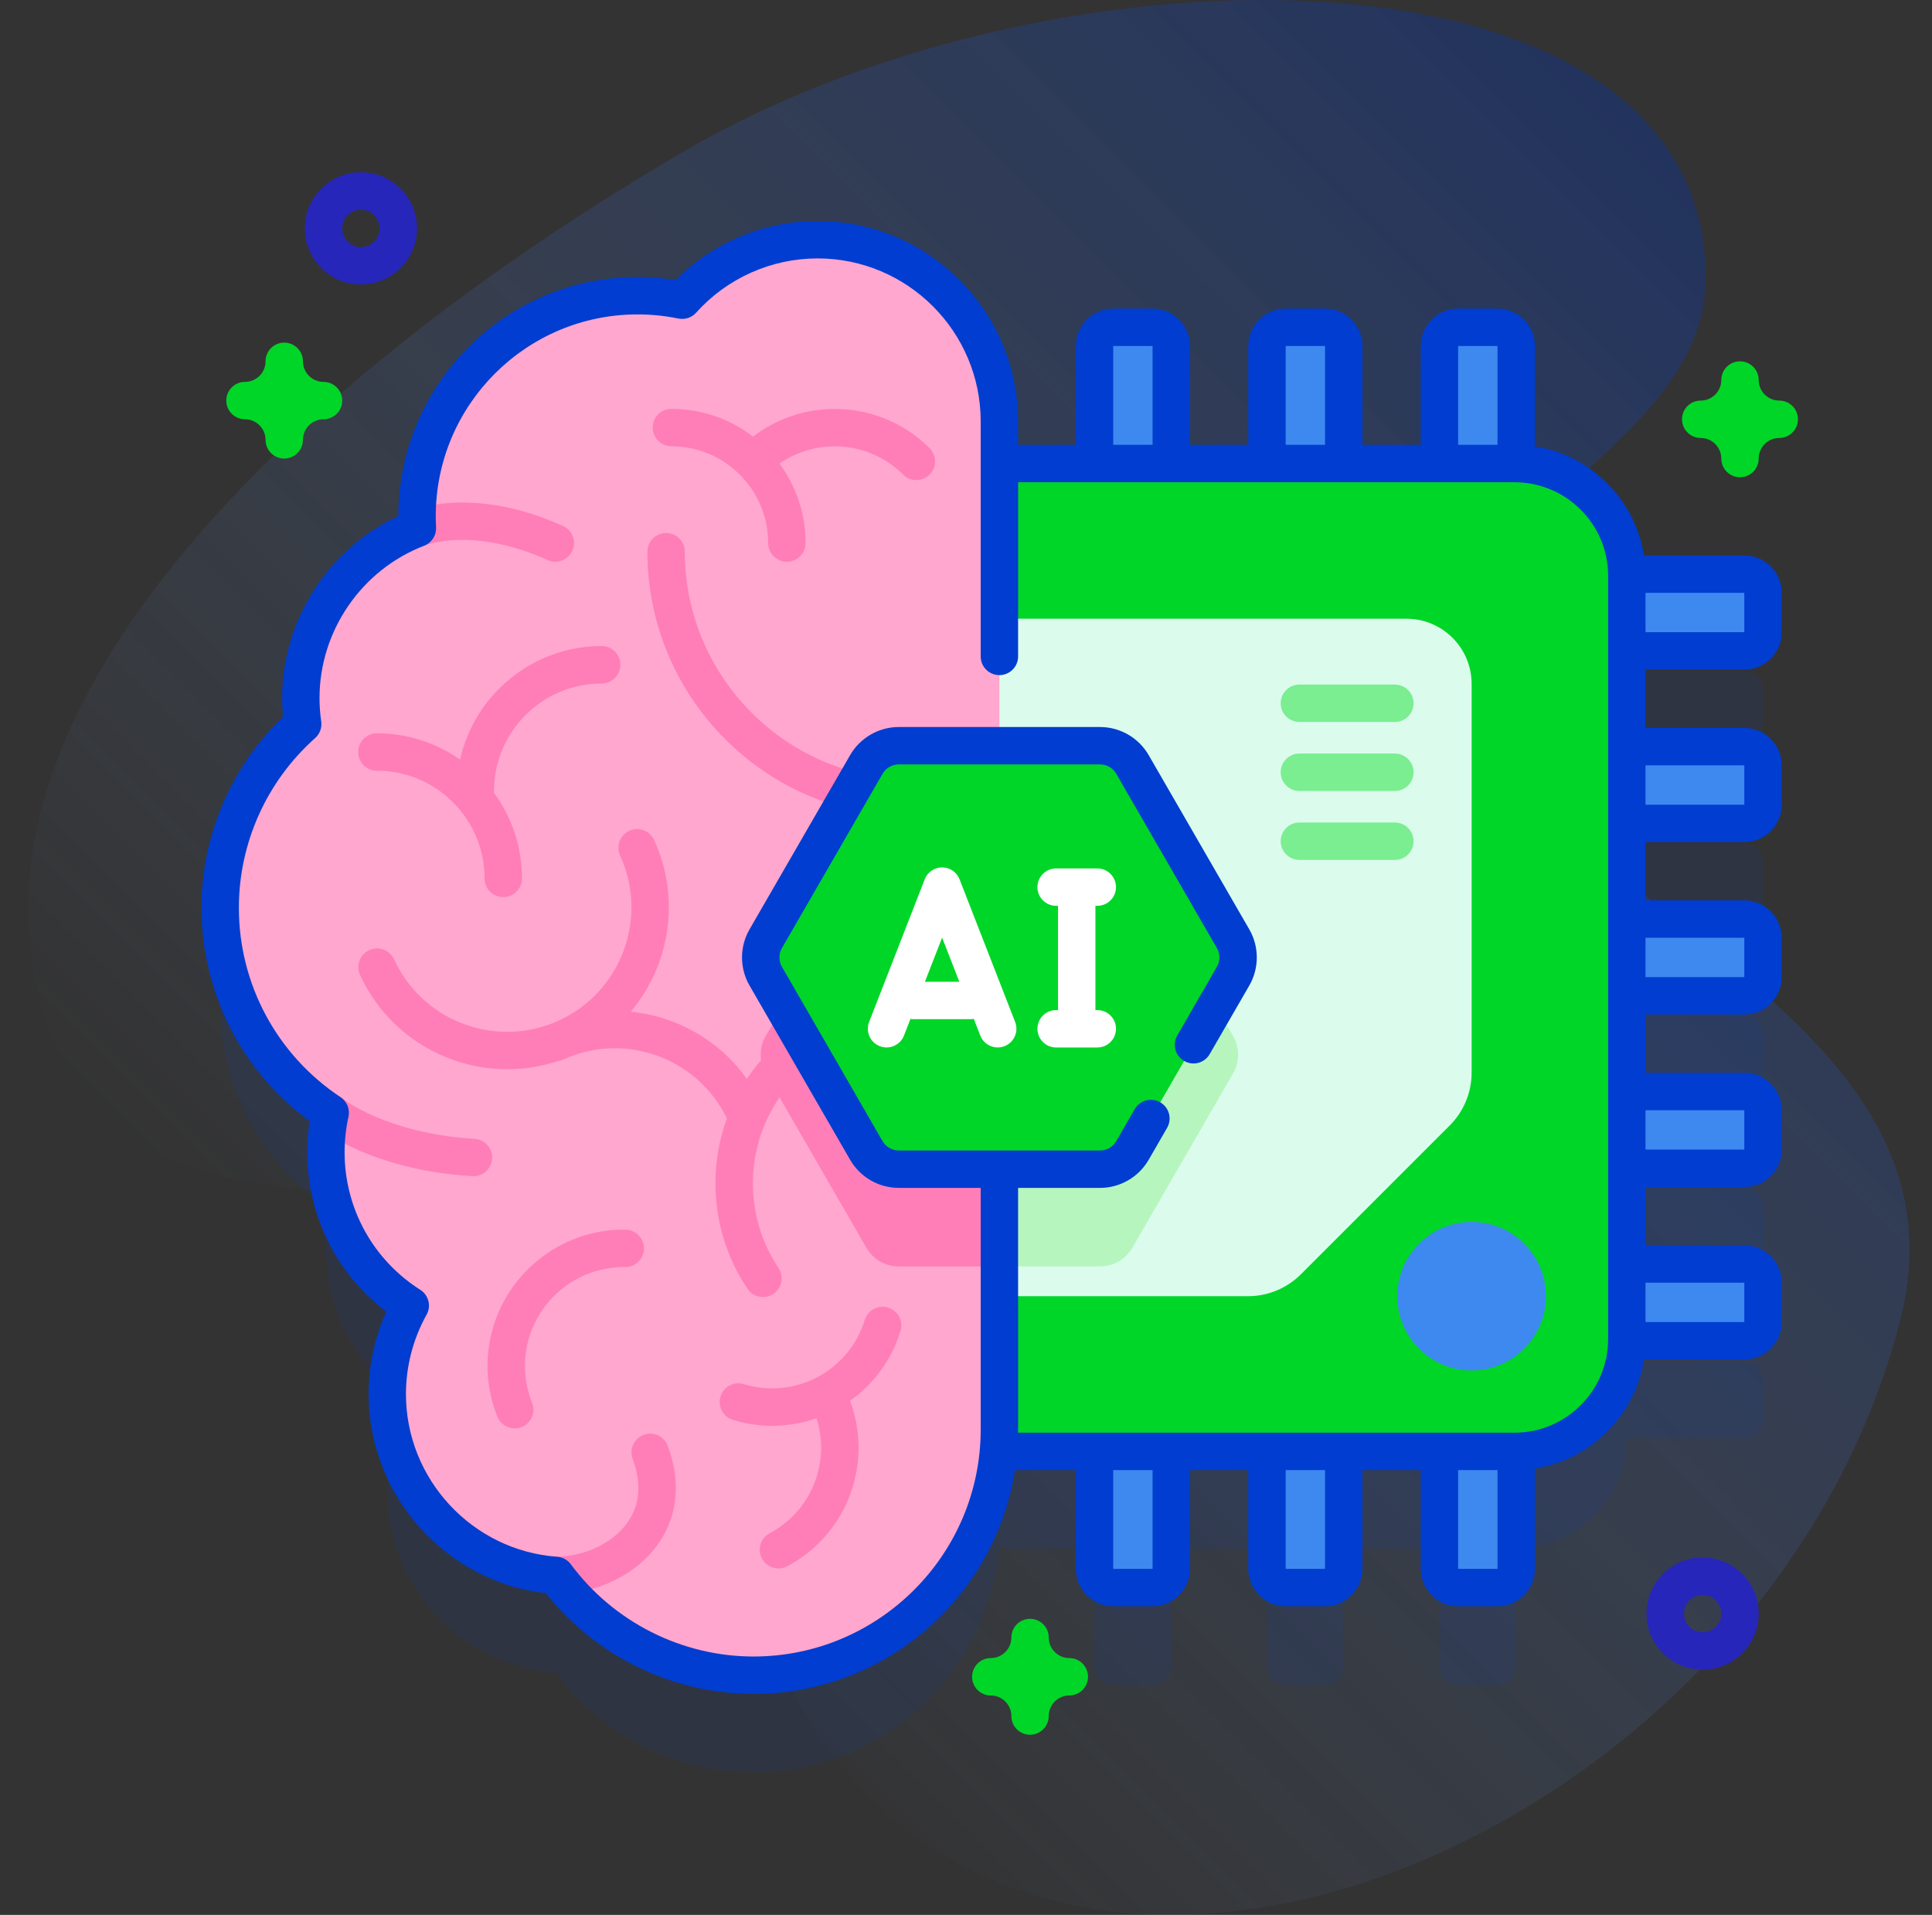 <svg width="113" height="112" viewBox="0 0 113 112" fill="none" xmlns="http://www.w3.org/2000/svg">
<rect x="0" y="0" width="113" height="112" fill="#333333" stroke="none"/>
<g clip-path="url(#clip0_466_8179)">
<path d="M40.17 8.76C18.418 21.384 -5.327 42.403 3.567 61.906C10.343 76.762 41.623 63.563 41.627 76.504C41.644 132.265 101.607 114.365 111.125 77.279C115.661 59.604 91.182 53.802 85.593 40.24C81.934 31.362 99.708 26.768 99.767 16.344C99.88 -3.868 62.225 -4.04 40.17 8.76Z" fill="url(#paint0_linear_466_8179)" fill-opacity="0.4"/>
<path opacity="0.1" d="M102.022 43.759C102.626 43.759 103.116 43.269 103.116 42.665V40.362C103.116 39.758 102.626 39.268 102.022 39.268H95.147C95.097 35.687 92.18 32.799 88.587 32.799H58.454V30.342C58.454 24.468 53.692 19.707 47.819 19.707C44.672 19.707 41.846 21.075 39.899 23.247C39.056 23.074 38.182 22.982 37.288 22.982C30.166 22.982 24.392 28.756 24.392 35.878C24.392 36.116 24.399 36.352 24.412 36.586C20.424 38.12 17.593 41.985 17.593 46.513C17.593 47.031 17.632 47.541 17.704 48.039C14.743 50.673 12.877 54.51 12.877 58.784C12.877 63.789 15.435 68.195 19.314 70.77C19.15 71.513 19.061 72.283 19.061 73.074C19.061 76.849 21.03 80.163 23.995 82.05C23.139 83.582 22.649 85.347 22.649 87.227C22.649 92.839 26.997 97.433 32.508 97.83C35.127 101.371 39.332 103.668 44.074 103.668C51.582 103.668 57.742 97.914 58.393 90.576H64.016V97.449C64.016 98.053 64.506 98.542 65.11 98.542H67.412C68.016 98.542 68.506 98.053 68.506 97.449V90.576H74.103V97.449C74.103 98.053 74.593 98.542 75.197 98.542H77.499C78.103 98.542 78.593 98.053 78.593 97.449V90.576H84.19V97.449C84.19 98.053 84.68 98.542 85.284 98.542H87.586C88.19 98.542 88.68 98.053 88.68 97.449V90.573C92.23 90.524 95.097 87.656 95.147 84.106H102.022C102.626 84.106 103.116 83.617 103.116 83.013V80.71C103.116 80.106 102.626 79.616 102.022 79.616H95.15V74.019H102.022C102.626 74.019 103.116 73.53 103.116 72.926V70.623C103.116 70.019 102.626 69.529 102.022 69.529H95.15V63.932H102.022C102.626 63.932 103.116 63.443 103.116 62.839V60.536C103.116 59.932 102.626 59.442 102.022 59.442H95.15V53.845H102.022C102.626 53.845 103.116 53.356 103.116 52.752V50.449C103.116 49.845 102.626 49.355 102.022 49.355H95.15V43.759H102.022Z" fill="#003DD0"/>
<path d="M91.673 38.07V33.58H102.023C102.627 33.58 103.116 34.07 103.116 34.674V36.977C103.116 37.581 102.627 38.07 102.023 38.07H91.673Z" fill="#3E89F0"/>
<path d="M91.673 48.158V43.668H102.023C102.627 43.668 103.116 44.158 103.116 44.762V47.065C103.116 47.669 102.627 48.158 102.023 48.158H91.673Z" fill="#3E89F0"/>
<path d="M91.673 58.244V53.754H102.023C102.627 53.754 103.116 54.244 103.116 54.848V57.15C103.116 57.754 102.627 58.244 102.023 58.244H91.673Z" fill="#3E89F0"/>
<path d="M91.673 68.332V63.842H102.023C102.627 63.842 103.116 64.332 103.116 64.936V67.238C103.116 67.842 102.627 68.332 102.023 68.332H91.673Z" fill="#3E89F0"/>
<path d="M91.673 78.418V73.928H102.023C102.627 73.928 103.116 74.418 103.116 75.022V77.324C103.116 77.928 102.627 78.418 102.023 78.418H91.673Z" fill="#3E89F0"/>
<path d="M68.506 30.588H64.016V20.238C64.016 19.634 64.506 19.145 65.11 19.145H67.413C68.017 19.145 68.506 19.634 68.506 20.238V30.588Z" fill="#3E89F0"/>
<path d="M78.593 30.588H74.103V20.238C74.103 19.634 74.593 19.145 75.197 19.145H77.5C78.103 19.145 78.593 19.634 78.593 20.238V30.588Z" fill="#3E89F0"/>
<path d="M88.68 30.588H84.19V20.238C84.19 19.634 84.68 19.145 85.284 19.145H87.587C88.191 19.145 88.68 19.634 88.68 20.238V30.588Z" fill="#3E89F0"/>
<path d="M68.506 81.412H64.016V91.762C64.016 92.366 64.506 92.855 65.11 92.855H67.413C68.017 92.855 68.506 92.366 68.506 91.762V81.412Z" fill="#3E89F0"/>
<path d="M78.593 81.412H74.103V91.762C74.103 92.366 74.593 92.855 75.197 92.855H77.5C78.103 92.855 78.593 92.366 78.593 91.762V81.412Z" fill="#3E89F0"/>
<path d="M88.68 81.412H84.19V91.762C84.19 92.366 84.68 92.855 85.284 92.855H87.587C88.191 92.855 88.68 92.366 88.68 91.762V81.412Z" fill="#3E89F0"/>
<path d="M88.587 84.888H43.935C40.311 84.888 37.373 81.95 37.373 78.326V33.674C37.373 30.049 40.311 27.111 43.935 27.111H88.587C92.212 27.111 95.15 30.049 95.15 33.674V78.325C95.15 81.95 92.212 84.888 88.587 84.888Z" fill="#00D627"/>
<path d="M82.257 36.188H50.265C48.157 36.188 46.449 37.896 46.449 40.004V71.996C46.449 74.104 48.157 75.813 50.265 75.813H72.995C74.155 75.813 75.268 75.352 76.088 74.531L84.792 65.828C85.613 65.007 86.074 63.894 86.074 62.734V40.004C86.074 37.896 84.365 36.188 82.257 36.188Z" fill="#DBFCED"/>
<path d="M64.341 49.303H52.567C51.785 49.303 51.063 49.72 50.673 50.397L44.785 60.593C44.395 61.27 44.395 62.104 44.785 62.781L50.672 72.977C51.063 73.654 51.785 74.071 52.567 74.071H64.341C65.122 74.071 65.844 73.654 66.235 72.977L72.122 62.781C72.513 62.104 72.513 61.27 72.122 60.593L66.235 50.397C65.845 49.72 65.122 49.303 64.341 49.303Z" fill="#B6F6BE"/>
<path d="M47.819 14.02C44.673 14.02 41.846 15.387 39.899 17.56C39.056 17.386 38.183 17.295 37.288 17.295C30.166 17.295 24.392 23.069 24.392 30.191C24.392 30.428 24.4 30.664 24.412 30.899C20.425 32.433 17.594 36.297 17.594 40.825C17.594 41.344 17.633 41.853 17.704 42.352C14.744 44.986 12.877 48.822 12.877 53.097C12.877 58.102 15.435 62.507 19.314 65.083C19.15 65.825 19.061 66.595 19.061 67.387C19.061 71.162 21.03 74.475 23.995 76.362C23.139 77.895 22.65 79.66 22.65 81.54C22.65 87.152 26.998 91.745 32.508 92.143C35.127 95.684 39.332 97.98 44.075 97.98C52.016 97.98 58.454 91.543 58.454 83.601V24.654C58.454 18.781 53.693 14.02 47.819 14.02Z" fill="#FFA7CE"/>
<path d="M58.454 49.303H52.567C51.785 49.303 51.063 49.72 50.672 50.397L44.785 60.593C44.395 61.27 44.395 62.104 44.785 62.781L50.672 72.977C51.063 73.654 51.785 74.071 52.567 74.071H58.454V49.303Z" fill="#FF7EB7"/>
<path d="M32.508 93.237C31.904 93.237 31.415 92.748 31.415 92.144C31.415 91.54 31.904 91.05 32.508 91.05C34.184 91.05 35.874 90.24 36.713 89.035C37.434 88.001 37.531 86.753 37.003 85.325C36.794 84.758 37.083 84.129 37.65 83.92C38.217 83.71 38.846 84 39.055 84.567C40.04 87.231 39.301 89.147 38.508 90.286C37.259 92.079 34.904 93.237 32.508 93.237Z" fill="#FF7EB7"/>
<path d="M27.691 68.795C27.669 68.795 27.647 68.794 27.624 68.793C21.698 68.434 18.738 66.026 18.615 65.923C18.15 65.537 18.087 64.847 18.473 64.383C18.858 63.92 19.544 63.855 20.009 64.237C20.059 64.277 22.626 66.299 27.756 66.609C28.359 66.646 28.818 67.164 28.782 67.767C28.747 68.348 28.265 68.795 27.691 68.795Z" fill="#FF7EB7"/>
<path d="M32.48 32.855C32.33 32.855 32.177 32.824 32.031 32.758C29.737 31.722 27.901 31.547 26.767 31.581C25.545 31.619 24.848 31.902 24.841 31.905C24.287 32.135 23.646 31.877 23.411 31.326C23.176 30.774 23.424 30.138 23.973 29.897C24.119 29.833 27.607 28.361 32.931 30.764C33.481 31.013 33.726 31.66 33.477 32.211C33.295 32.616 32.897 32.855 32.48 32.855Z" fill="#FF7EB7"/>
<path d="M53.377 47.78C44.824 47.78 37.867 40.822 37.867 32.27C37.867 31.666 38.356 31.176 38.96 31.176C39.564 31.176 40.054 31.666 40.054 32.27C40.054 39.616 46.031 45.593 53.377 45.593C53.981 45.593 54.471 46.083 54.471 46.687C54.471 47.29 53.981 47.78 53.377 47.78Z" fill="#FF7EB7"/>
<path d="M35.191 37.787C31.145 37.787 27.754 40.634 26.91 44.429C25.531 43.461 23.854 42.89 22.045 42.89C21.441 42.89 20.951 43.38 20.951 43.984C20.951 44.588 21.441 45.078 22.045 45.078C25.518 45.078 28.343 47.903 28.343 51.376C28.343 51.98 28.832 52.47 29.437 52.47C30.041 52.47 30.53 51.98 30.53 51.376C30.53 49.501 29.918 47.767 28.884 46.361C28.887 46.331 28.893 46.303 28.893 46.273C28.893 42.8 31.719 39.975 35.191 39.975C35.795 39.975 36.285 39.485 36.285 38.881C36.285 38.277 35.795 37.787 35.191 37.787Z" fill="#FF7EB7"/>
<path d="M51.944 76.48C51.368 76.303 50.755 76.627 50.578 77.205C49.662 80.189 46.49 81.871 43.507 80.956C42.929 80.778 42.317 81.103 42.14 81.68C41.963 82.258 42.288 82.87 42.865 83.047C43.629 83.281 44.402 83.393 45.162 83.393C46.056 83.393 46.931 83.238 47.755 82.948C48.108 84.041 48.12 85.214 47.776 86.336C47.333 87.781 46.353 88.967 45.018 89.676C44.484 89.959 44.281 90.621 44.564 91.154C44.76 91.525 45.139 91.736 45.531 91.736C45.704 91.736 45.88 91.695 46.043 91.608C47.895 90.626 49.253 88.981 49.868 86.978C50.381 85.303 50.322 83.546 49.717 81.933C51.078 80.966 52.143 79.562 52.669 77.847C52.846 77.269 52.522 76.657 51.944 76.48Z" fill="#FF7EB7"/>
<path d="M54.37 26.212C51.556 23.398 47.118 23.175 44.044 25.539C42.72 24.521 41.065 23.914 39.27 23.914C38.666 23.914 38.177 24.404 38.177 25.008C38.177 25.612 38.666 26.102 39.27 26.102C42.391 26.102 44.93 28.64 44.93 31.761C44.93 32.365 45.42 32.855 46.024 32.855C46.628 32.855 47.118 32.365 47.118 31.761C47.118 30.024 46.55 28.418 45.59 27.116C47.796 25.581 50.858 25.794 52.824 27.759C53.037 27.973 53.317 28.079 53.597 28.079C53.877 28.079 54.157 27.973 54.37 27.759C54.797 27.332 54.797 26.64 54.37 26.212Z" fill="#FF7EB7"/>
<path d="M52.94 58.12C49.077 58.12 45.672 60.105 43.684 63.107C42.076 60.84 39.57 59.439 36.892 59.173C39.174 56.457 39.833 52.562 38.258 49.13C38.006 48.581 37.356 48.34 36.807 48.592C36.258 48.844 36.018 49.493 36.27 50.042C37.943 53.688 36.338 58.015 32.693 59.688C31.713 60.138 30.684 60.351 29.67 60.351C26.913 60.35 24.271 58.776 23.048 56.111C22.796 55.562 22.146 55.321 21.597 55.573C21.048 55.825 20.808 56.474 21.06 57.023C22.651 60.49 26.087 62.538 29.673 62.538C30.663 62.538 31.664 62.382 32.641 62.056C32.741 62.041 32.841 62.018 32.937 61.974C36.536 60.322 40.799 61.867 42.516 65.415C42.083 66.601 41.846 67.879 41.846 69.213C41.846 71.418 42.493 73.549 43.717 75.377C43.928 75.692 44.274 75.862 44.627 75.862C44.836 75.862 45.047 75.802 45.234 75.677C45.736 75.341 45.871 74.662 45.534 74.16C44.553 72.694 44.034 70.983 44.034 69.213C44.034 64.302 48.029 60.307 52.939 60.307C53.543 60.307 54.033 59.818 54.033 59.214C54.033 58.609 53.544 58.12 52.94 58.12Z" fill="#FF7EB7"/>
<path d="M30.105 83.545C29.671 83.545 29.261 83.285 29.089 82.857C27.798 79.629 28.731 75.969 31.411 73.751C32.863 72.55 34.7 71.893 36.581 71.921C37.185 71.927 37.67 72.423 37.663 73.027C37.656 73.631 37.155 74.124 36.556 74.108C35.194 74.094 33.859 74.564 32.806 75.436C30.86 77.046 30.183 79.702 31.12 82.045C31.345 82.606 31.072 83.243 30.511 83.467C30.378 83.52 30.24 83.545 30.105 83.545Z" fill="#FF7EB7"/>
<path d="M64.341 43.615H52.567C51.785 43.615 51.063 44.032 50.673 44.709L44.785 54.906C44.395 55.582 44.395 56.416 44.785 57.093L50.672 67.29C51.063 67.966 51.785 68.383 52.567 68.383H64.341C65.122 68.383 65.844 67.966 66.235 67.29L72.122 57.093C72.513 56.416 72.513 55.582 72.122 54.906L66.235 44.709C65.845 44.032 65.122 43.615 64.341 43.615Z" fill="#00D627"/>
<path d="M56.123 51.429C55.959 51.009 55.555 50.732 55.104 50.732C54.653 50.732 54.248 51.009 54.085 51.429L50.834 59.774C50.615 60.337 50.894 60.971 51.457 61.19C52.019 61.409 52.654 61.131 52.873 60.568L53.253 59.592C53.312 59.602 53.372 59.61 53.434 59.61H56.774C56.836 59.61 56.896 59.602 56.955 59.592L57.335 60.568C57.504 61 57.917 61.265 58.355 61.265C58.487 61.265 58.621 61.241 58.751 61.19C59.314 60.971 59.593 60.337 59.374 59.774L56.123 51.429ZM54.097 57.423L55.104 54.84L56.11 57.423H54.097Z" fill="white"/>
<path d="M64.18 59.078H64.069V52.98H64.18C64.784 52.98 65.273 52.491 65.273 51.887C65.273 51.283 64.784 50.793 64.18 50.793H61.771C61.167 50.793 60.678 51.283 60.678 51.887C60.678 52.491 61.167 52.98 61.771 52.98H61.882V59.078H61.771C61.167 59.078 60.678 59.568 60.678 60.172C60.678 60.776 61.167 61.266 61.771 61.266H64.18C64.784 61.266 65.273 60.776 65.273 60.172C65.273 59.568 64.784 59.078 64.18 59.078Z" fill="white"/>
<path d="M86.074 80.158C88.474 80.158 90.419 78.212 90.419 75.812C90.419 73.412 88.474 71.467 86.074 71.467C83.674 71.467 81.728 73.412 81.728 75.812C81.728 78.212 83.674 80.158 86.074 80.158Z" fill="#3E89F0"/>
<path d="M81.584 42.227H76C75.396 42.227 74.906 41.737 74.906 41.133C74.906 40.529 75.396 40.039 76 40.039H81.584C82.188 40.039 82.677 40.529 82.677 41.133C82.677 41.737 82.188 42.227 81.584 42.227Z" fill="#7AEE90"/>
<path d="M81.584 46.262H76C75.396 46.262 74.906 45.772 74.906 45.168C74.906 44.564 75.396 44.074 76 44.074H81.584C82.188 44.074 82.677 44.564 82.677 45.168C82.677 45.772 82.188 46.262 81.584 46.262Z" fill="#7AEE90"/>
<path d="M81.584 50.295H76C75.396 50.295 74.906 49.805 74.906 49.201C74.906 48.597 75.396 48.107 76 48.107H81.584C82.188 48.107 82.677 48.597 82.677 49.201C82.677 49.805 82.188 50.295 81.584 50.295Z" fill="#7AEE90"/>
<path d="M21.11 16.637C19.3 16.637 17.828 15.165 17.828 13.355C17.828 11.546 19.3 10.074 21.11 10.074C22.919 10.074 24.391 11.546 24.391 13.355C24.391 15.165 22.919 16.637 21.11 16.637ZM21.11 12.262C20.506 12.262 20.016 12.752 20.016 13.355C20.016 13.959 20.506 14.449 21.11 14.449C21.713 14.449 22.203 13.959 22.203 13.355C22.203 12.752 21.713 12.262 21.11 12.262Z" fill="#2626BB"/>
<path d="M99.582 97.658C97.773 97.658 96.301 96.186 96.301 94.377C96.301 92.568 97.773 91.096 99.582 91.096C101.392 91.096 102.864 92.568 102.864 94.377C102.864 96.186 101.392 97.658 99.582 97.658ZM99.582 93.283C98.979 93.283 98.489 93.774 98.489 94.377C98.489 94.98 98.979 95.471 99.582 95.471C100.185 95.471 100.676 94.98 100.676 94.377C100.676 93.774 100.185 93.283 99.582 93.283Z" fill="#2626BB"/>
<path d="M60.246 101.463C59.642 101.463 59.153 100.973 59.153 100.369C59.153 99.706 58.613 99.166 57.95 99.166C57.345 99.166 56.856 98.676 56.856 98.072C56.856 97.468 57.345 96.978 57.95 96.978C58.613 96.978 59.153 96.439 59.153 95.775C59.153 95.171 59.642 94.682 60.246 94.682C60.85 94.682 61.34 95.171 61.34 95.775C61.34 96.439 61.88 96.978 62.543 96.978C63.147 96.978 63.637 97.468 63.637 98.072C63.637 98.676 63.147 99.166 62.543 99.166C61.88 99.166 61.34 99.706 61.34 100.369C61.34 100.973 60.85 101.463 60.246 101.463Z" fill="#00D627"/>
<path d="M101.77 27.914C101.166 27.914 100.676 27.424 100.676 26.82C100.676 26.157 100.136 25.617 99.473 25.617C98.869 25.617 98.379 25.127 98.379 24.523C98.379 23.919 98.869 23.43 99.473 23.43C100.136 23.43 100.676 22.89 100.676 22.227C100.676 21.623 101.166 21.133 101.77 21.133C102.374 21.133 102.864 21.623 102.864 22.227C102.864 22.89 103.403 23.43 104.067 23.43C104.671 23.43 105.16 23.919 105.16 24.523C105.16 25.127 104.671 25.617 104.067 25.617C103.403 25.617 102.864 26.157 102.864 26.82C102.864 27.424 102.374 27.914 101.77 27.914Z" fill="#00D627"/>
<path d="M16.625 26.82C16.021 26.82 15.531 26.331 15.531 25.727C15.531 25.063 14.992 24.523 14.328 24.523C13.724 24.523 13.235 24.034 13.235 23.43C13.235 22.826 13.724 22.336 14.328 22.336C14.992 22.336 15.531 21.796 15.531 21.133C15.531 20.529 16.021 20.039 16.625 20.039C17.229 20.039 17.719 20.529 17.719 21.133C17.719 21.796 18.259 22.336 18.922 22.336C19.526 22.336 20.016 22.826 20.016 23.43C20.016 24.034 19.526 24.523 18.922 24.523C18.259 24.523 17.719 25.063 17.719 25.727C17.719 26.331 17.229 26.82 16.625 26.82Z" fill="#00D627"/>
<path d="M102.023 39.165C103.229 39.165 104.21 38.184 104.21 36.978V34.675C104.21 33.469 103.229 32.487 102.023 32.487H96.151C95.639 29.214 93.047 26.622 89.774 26.11V20.239C89.774 19.033 88.793 18.051 87.586 18.051H85.284C84.078 18.051 83.096 19.033 83.096 20.239V26.018H79.687V20.239C79.687 19.033 78.706 18.051 77.499 18.051H75.197C73.991 18.051 73.009 19.033 73.009 20.239V26.018H69.6V20.239C69.6 19.033 68.619 18.051 67.413 18.051H65.11C63.904 18.051 62.922 19.033 62.922 20.239V26.018H59.547V24.654C59.547 18.187 54.286 12.926 47.819 12.926C44.7 12.926 41.707 14.177 39.512 16.377C38.779 16.26 38.033 16.201 37.288 16.201C29.576 16.201 23.302 22.473 23.298 30.184C19.202 32.088 16.5 36.27 16.5 40.825C16.5 41.189 16.518 41.557 16.553 41.927C13.514 44.84 11.783 48.878 11.783 53.097C11.783 58.049 14.134 62.66 18.109 65.575C18.015 66.177 17.967 66.783 17.967 67.387C17.967 71.084 19.679 74.504 22.593 76.718C21.912 78.227 21.556 79.876 21.556 81.539C21.556 87.489 26.073 92.51 31.93 93.187C34.853 96.882 39.356 99.074 44.075 99.074C51.797 99.074 58.215 93.387 59.364 85.982H62.922V91.761C62.922 92.967 63.904 93.948 65.11 93.948H67.413C68.619 93.948 69.6 92.967 69.6 91.761V85.982H73.009V91.761C73.009 92.967 73.991 93.948 75.197 93.948H77.499C78.706 93.948 79.687 92.967 79.687 91.761V85.982H83.096V91.761C83.096 92.967 84.078 93.948 85.284 93.948H87.586C88.793 93.948 89.774 92.967 89.774 91.761V85.889C93.047 85.377 95.639 82.785 96.151 79.512H102.023C103.229 79.512 104.21 78.531 104.21 77.325V75.023C104.21 73.816 103.229 72.835 102.023 72.835H96.243V69.426H102.023C103.229 69.426 104.21 68.445 104.21 67.239V64.936C104.21 63.73 103.229 62.748 102.023 62.748H96.243V59.339H102.023C103.229 59.339 104.21 58.358 104.21 57.152V54.849C104.21 53.643 103.229 52.661 102.023 52.661H96.243V49.252H102.023C103.229 49.252 104.21 48.271 104.21 47.065V44.762C104.21 43.556 103.229 42.575 102.023 42.575H96.243V39.165H102.023ZM102.023 36.978H96.243V34.675H102.023V36.978ZM85.284 20.239H87.586V26.018H85.284V20.239ZM75.197 20.239H77.499V26.018H75.197V20.239ZM65.11 20.239H67.413V26.018H65.11V20.239ZM67.413 91.761H65.11V85.982H67.413V91.761ZM77.499 91.761H75.197V85.982H77.499V91.761ZM85.284 91.761V85.982H87.586V91.761H85.284ZM94.056 78.326C94.056 81.341 91.603 83.795 88.587 83.795H59.542C59.543 83.73 59.547 83.666 59.547 83.601V69.478H64.341C65.509 69.478 66.598 68.849 67.182 67.838L68.262 65.967C68.564 65.444 68.385 64.775 67.862 64.473C67.338 64.171 66.67 64.35 66.368 64.873L65.288 66.744C65.093 67.081 64.73 67.291 64.341 67.291H52.566C52.177 67.291 51.814 67.081 51.619 66.744L45.733 56.547C45.538 56.21 45.538 55.791 45.733 55.453L51.62 45.257C51.815 44.919 52.177 44.71 52.567 44.71H64.341C64.73 44.71 65.093 44.919 65.288 45.257L71.175 55.453C71.37 55.791 71.37 56.21 71.175 56.547L68.858 60.56C68.556 61.083 68.735 61.752 69.259 62.054C69.782 62.356 70.451 62.177 70.753 61.654L73.07 57.641C73.654 56.629 73.654 55.371 73.07 54.359L67.183 44.163C66.599 43.151 65.51 42.522 64.341 42.522H52.567C51.398 42.522 50.31 43.151 49.725 44.163L43.838 54.359C43.254 55.371 43.254 56.629 43.838 57.641L49.725 67.838C50.309 68.849 51.398 69.478 52.566 69.478H57.36V83.601C57.36 90.927 51.4 96.887 44.074 96.887C39.881 96.887 35.886 94.87 33.387 91.492C33.198 91.236 32.905 91.075 32.587 91.052C27.628 90.694 23.743 86.516 23.743 81.54C23.743 79.915 24.16 78.309 24.95 76.896C25.233 76.39 25.071 75.751 24.582 75.44C21.81 73.675 20.154 70.665 20.154 67.387C20.154 66.698 20.231 66.002 20.382 65.319C20.48 64.877 20.296 64.421 19.919 64.171C16.195 61.699 13.971 57.559 13.971 53.097C13.971 49.31 15.597 45.691 18.432 43.169C18.706 42.925 18.84 42.56 18.787 42.196C18.721 41.736 18.688 41.275 18.688 40.825C18.688 36.906 21.146 33.327 24.805 31.92C25.248 31.749 25.531 31.313 25.505 30.839C25.492 30.61 25.486 30.397 25.486 30.191C25.486 23.683 30.78 18.389 37.288 18.389C38.093 18.389 38.897 18.47 39.679 18.631C40.059 18.709 40.454 18.579 40.714 18.29C42.523 16.271 45.113 15.114 47.819 15.114C53.08 15.114 57.36 19.393 57.36 24.654V38.394C57.36 38.998 57.849 39.487 58.454 39.487C59.058 39.487 59.547 38.998 59.547 38.394V28.206H88.587C91.603 28.206 94.056 30.659 94.056 33.674V78.326ZM102.023 75.023V77.325H96.243V75.023H102.023ZM102.023 64.936V67.238H96.243V64.936H102.023ZM102.023 54.849V57.151H96.243V54.849H102.023ZM102.023 44.762V47.065H96.243V44.762H102.023Z" fill="#003DD0"/>
</g>
<defs>
<linearGradient id="paint0_linear_466_8179" x1="30.265" y1="89.593" x2="104.513" y2="15.346" gradientUnits="userSpaceOnUse">
<stop stop-color="#7FB3FF" stop-opacity="0"/>
<stop offset="1" stop-color="#0032B0" stop-opacity="0.85"/>
</linearGradient>
<clipPath id="clip0_466_8179">
<rect width="112" height="112" fill="white" transform="translate(0.667)"/>
</clipPath>
</defs>
</svg>
